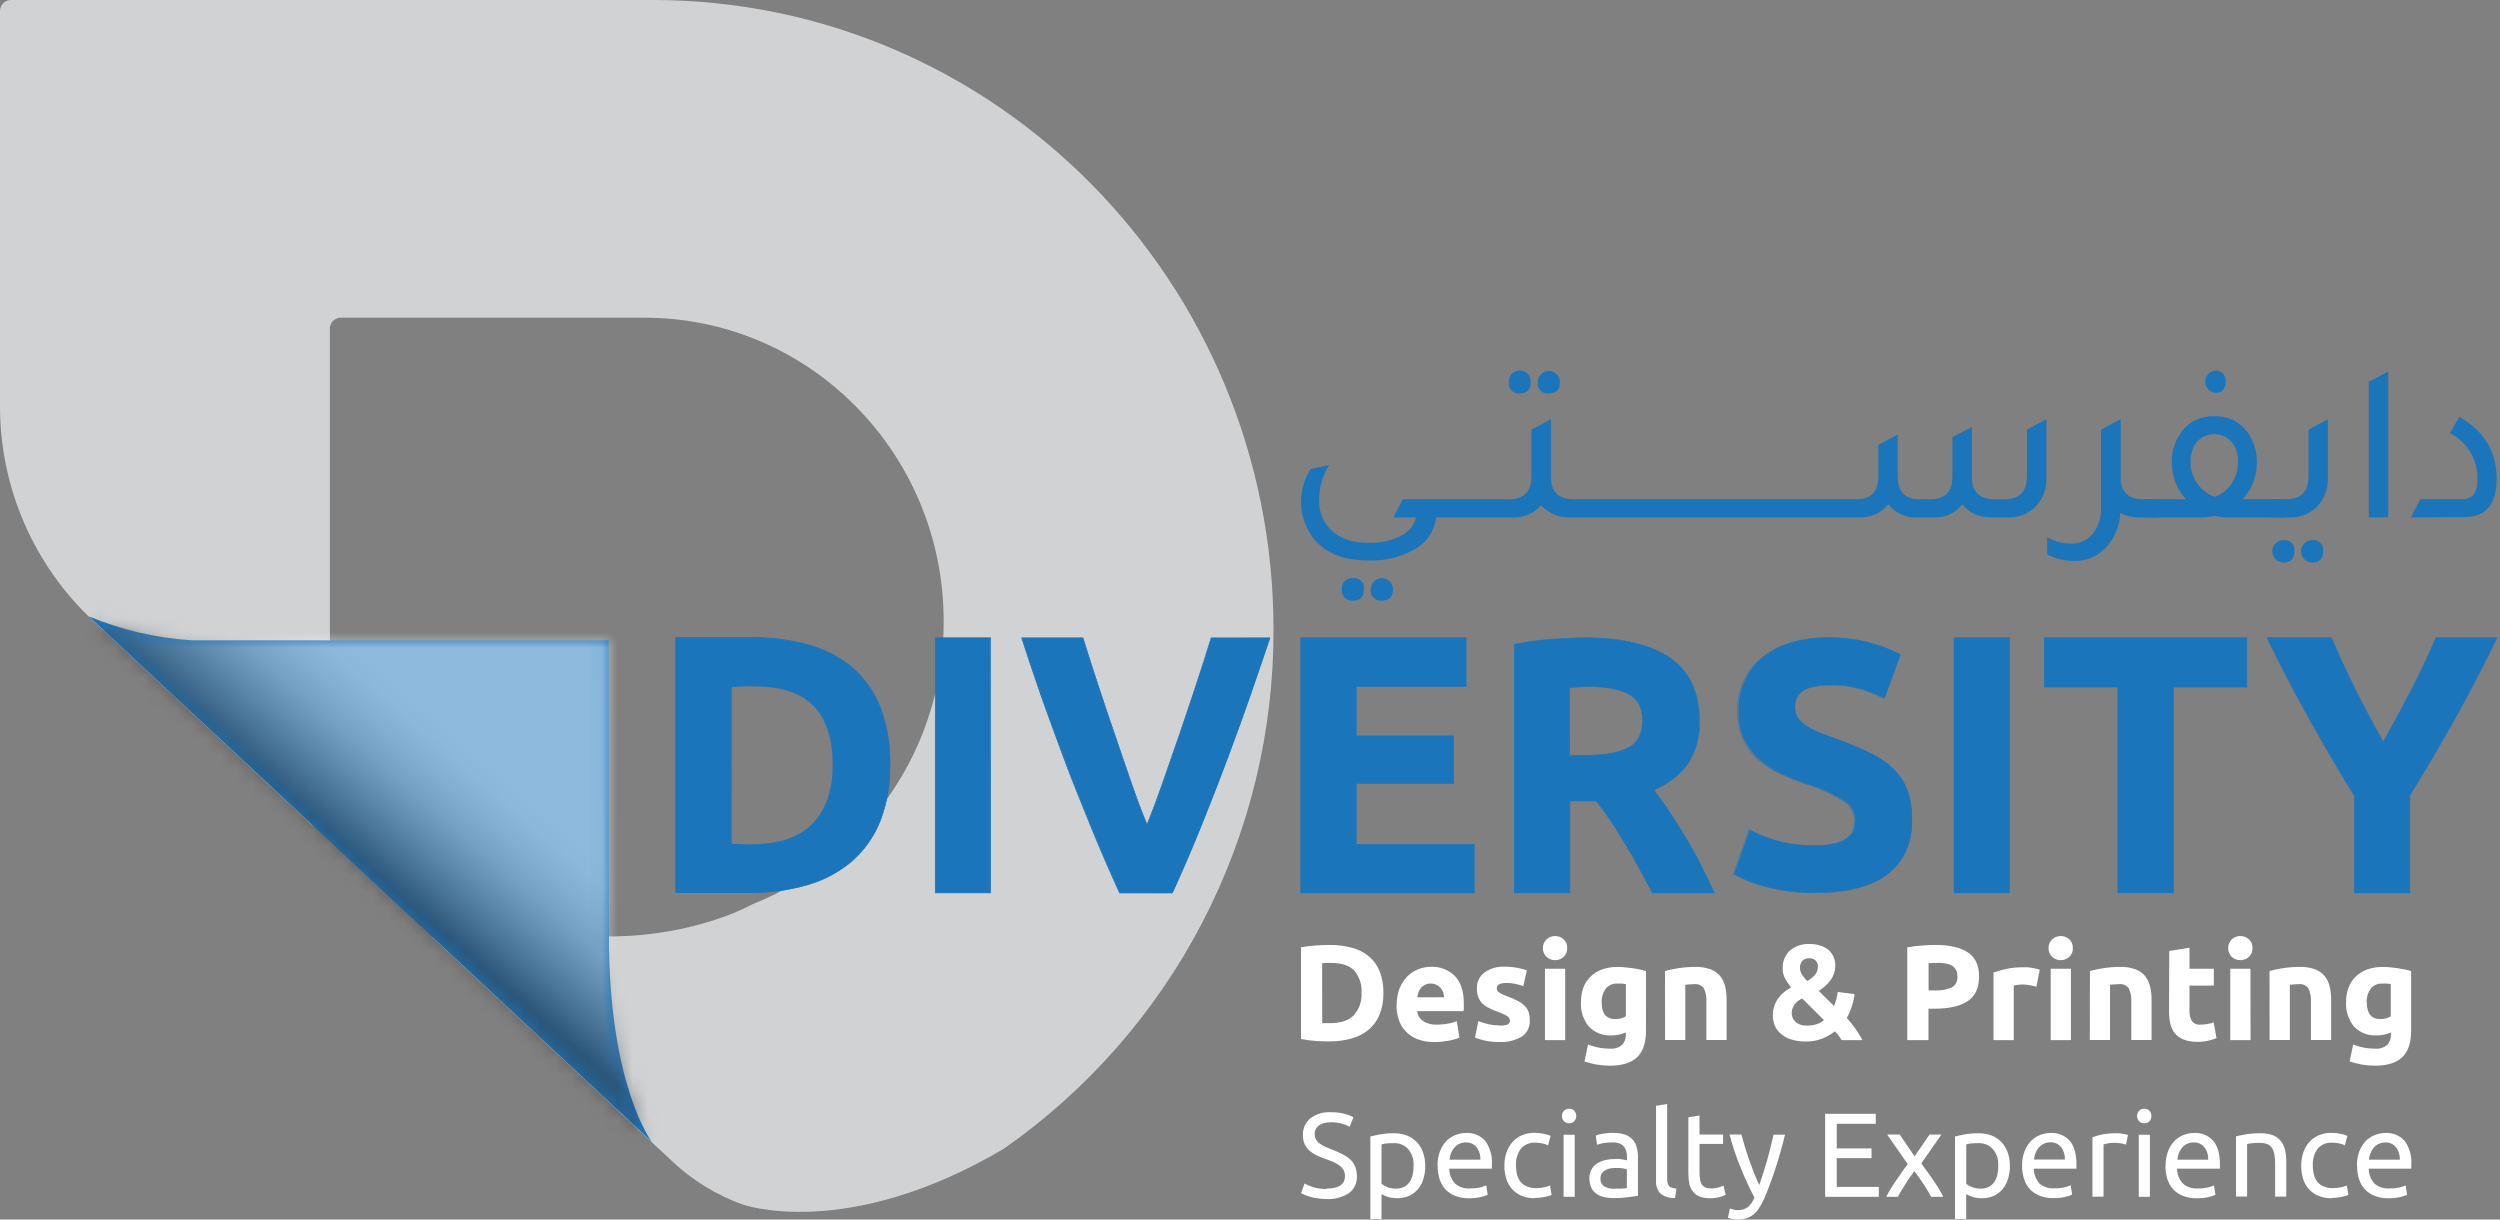 <?xml version="1.0" encoding="UTF-8"?> <svg xmlns="http://www.w3.org/2000/svg" width="164" height="80" viewBox="0 0 164 80" fill="none"><rect x="0" y="0" width="164" height="80" fill="#808080" stroke="none"/><path d="M42.81 0H0.721C0.53 0 0.347 0.076 0.211 0.211C0.076 0.347 0 0.53 0 0.721V26.655C-0.001 29.293 0.541 31.903 1.592 34.323C2.642 36.743 4.18 38.921 6.108 40.721L20.422 54.084C20.525 54.179 20.654 54.242 20.792 54.266C20.93 54.289 21.072 54.272 21.201 54.216C21.33 54.161 21.44 54.069 21.517 53.952C21.595 53.835 21.637 53.698 21.638 53.557V21.562C21.638 21.371 21.713 21.188 21.848 21.053C21.983 20.918 22.165 20.841 22.356 20.841H42.272C53.115 20.841 61.905 29.756 61.905 40.75C61.92 44.75 60.73 48.661 58.489 51.974C56.249 55.287 53.063 57.849 49.346 59.325C49.346 59.325 45.666 61.431 39.93 61.431H28.296L44.142 76.222C45.454 77.447 47 78.394 48.688 79.005C48.72 79.02 55.524 81.457 65.849 75.358C71.328 71.53 75.798 66.434 78.879 60.504C81.96 54.574 83.56 47.986 83.543 41.303C83.543 18.493 65.305 0 42.822 0" fill="#D0D2D3"></path><path d="M39.93 42.004H12.542C10.23 41.85 7.958 41.318 5.817 40.43L42.758 74.901C42.758 74.901 39.948 71.248 39.948 61.44L39.93 42.004Z" fill="#1B75BB"></path><g style="mix-blend-mode:multiply" opacity="0.5"><mask id="mask0_710_1507" style="mask-type:luminance" maskUnits="userSpaceOnUse" x="5" y="40" width="38" height="35"><path d="M42.737 40.422H5.809V74.892H42.737V40.422Z" fill="white"></path></mask><g mask="url(#mask0_710_1507)"><mask id="mask1_710_1507" style="mask-type:luminance" maskUnits="userSpaceOnUse" x="5" y="40" width="38" height="35"><path d="M39.93 42.004H12.542C10.23 41.85 7.958 41.318 5.817 40.43L42.757 74.901C42.757 74.901 39.948 71.248 39.948 61.44L39.93 42.004Z" fill="white"></path></mask><g mask="url(#mask1_710_1507)"><path d="M24.277 21.959L-11.424 57.66L24.277 93.361L59.978 57.66L24.277 21.959Z" fill="url(#paint0_linear_710_1507)"></path></g></g></g><path d="M94.212 33.947C94.158 34.384 94.001 34.802 93.754 35.166C93.507 35.53 93.176 35.83 92.789 36.041C91.866 36.559 90.817 36.811 89.759 36.768C88.194 36.768 87.016 36.313 86.225 35.401C85.703 34.753 85.397 33.957 85.352 33.125C85.307 32.294 85.523 31.469 85.972 30.768L87.202 30.5C86.765 31.178 86.533 31.968 86.536 32.775C86.517 33.165 86.586 33.554 86.737 33.913C86.888 34.273 87.117 34.595 87.408 34.855C87.973 35.358 88.758 35.611 89.77 35.611C90.499 35.637 91.223 35.485 91.879 35.166C92.128 35.051 92.347 34.882 92.522 34.671C92.697 34.46 92.822 34.213 92.888 33.947H91.405L92.03 32.746H94.27V33.947H94.212ZM88.764 39.398C88.664 39.411 88.562 39.401 88.466 39.368C88.37 39.335 88.284 39.281 88.213 39.208C88.142 39.136 88.09 39.048 88.059 38.952C88.028 38.855 88.021 38.753 88.037 38.653C88.023 38.554 88.032 38.454 88.063 38.359C88.095 38.264 88.148 38.178 88.219 38.108C88.289 38.037 88.375 37.984 88.47 37.953C88.564 37.921 88.665 37.912 88.764 37.926C88.862 37.913 88.961 37.923 89.054 37.955C89.148 37.988 89.232 38.041 89.301 38.112C89.37 38.182 89.421 38.268 89.451 38.362C89.481 38.456 89.489 38.556 89.474 38.653C89.474 39.151 89.238 39.398 88.764 39.398ZM90.649 39.398C90.549 39.411 90.447 39.4 90.352 39.367C90.256 39.334 90.17 39.279 90.099 39.207C90.029 39.135 89.976 39.047 89.945 38.951C89.914 38.855 89.906 38.753 89.921 38.653C89.921 38.46 89.998 38.275 90.135 38.139C90.271 38.003 90.456 37.926 90.649 37.926C90.841 37.926 91.026 38.003 91.163 38.139C91.299 38.275 91.376 38.46 91.376 38.653C91.376 39.151 91.134 39.398 90.66 39.398" fill="#1B75BB"></path><path d="M103.194 32.746H104.174V33.947H103.045C102.683 33.965 102.321 33.904 101.985 33.768C101.649 33.632 101.347 33.424 101.099 33.159C100.852 33.424 100.55 33.632 100.214 33.769C99.878 33.905 99.516 33.966 99.154 33.947H94.258V32.746H99.005C99.977 32.746 100.46 32.248 100.46 31.259V28.185L101.739 27.501V31.259C101.739 32.248 102.225 32.746 103.194 32.746ZM99.703 25.809C99.603 25.822 99.501 25.812 99.406 25.779C99.31 25.746 99.223 25.691 99.153 25.619C99.082 25.547 99.029 25.459 98.999 25.362C98.968 25.266 98.96 25.164 98.976 25.064C98.97 24.966 98.984 24.867 99.017 24.774C99.051 24.681 99.103 24.596 99.17 24.524C99.237 24.453 99.319 24.395 99.409 24.356C99.5 24.317 99.597 24.297 99.696 24.297C99.795 24.297 99.892 24.317 99.983 24.356C100.073 24.395 100.155 24.453 100.222 24.524C100.29 24.596 100.342 24.681 100.375 24.774C100.408 24.867 100.422 24.966 100.416 25.064C100.416 25.561 100.177 25.809 99.703 25.809ZM101.603 25.809C101.503 25.821 101.401 25.811 101.306 25.778C101.21 25.745 101.124 25.69 101.053 25.618C100.983 25.545 100.93 25.458 100.899 25.362C100.868 25.266 100.86 25.164 100.876 25.064C100.876 24.871 100.952 24.686 101.088 24.55C101.225 24.413 101.41 24.337 101.603 24.337C101.796 24.337 101.98 24.413 102.117 24.55C102.253 24.686 102.33 24.871 102.33 25.064C102.33 25.561 102.091 25.809 101.614 25.809" fill="#1B75BB"></path><path d="M104.174 33.947V32.746H121.78C122.74 32.746 123.22 32.248 123.22 31.259V29.18L124.491 28.505V31.268C124.491 32.257 124.977 32.754 125.945 32.754H126.626C127.597 32.754 128.08 32.257 128.08 31.268V28.674L129.357 28.008V31.259C129.357 32.248 129.837 32.746 130.811 32.746H131.512C132.478 32.746 132.967 32.248 132.967 31.259V28.185L134.246 27.501V31.303C134.267 31.667 134.21 32.032 134.079 32.372C133.948 32.713 133.747 33.021 133.487 33.278C133.249 33.502 132.969 33.676 132.663 33.79C132.357 33.905 132.031 33.958 131.704 33.947H130.683C129.811 33.947 129.161 33.656 128.735 33.074C128.512 33.363 128.223 33.593 127.892 33.745C127.562 33.897 127.199 33.966 126.835 33.947H125.811C125.441 33.97 125.07 33.902 124.731 33.751C124.392 33.599 124.095 33.367 123.865 33.074C123.441 33.656 122.789 33.947 121.92 33.947H104.174Z" fill="#1B75BB"></path><path d="M140.553 32.746H141.533V33.947H140.404C139.95 33.961 139.501 33.861 139.095 33.656C139.051 34.537 138.687 35.372 138.071 36.003C137.803 36.266 137.484 36.472 137.134 36.609C136.785 36.747 136.411 36.813 136.035 36.803C135.426 36.801 134.826 36.648 134.29 36.358V35.244C134.752 35.51 135.273 35.653 135.806 35.66C136.085 35.675 136.365 35.625 136.622 35.514C136.879 35.403 137.108 35.234 137.289 35.02C137.673 34.515 137.863 33.888 137.824 33.255V28.185L139.101 27.501H139.116V31.556C139.209 32.347 139.697 32.746 140.57 32.746" fill="#1B75BB"></path><path d="M147.132 32.746H149.895V33.947H146.271C145.932 33.952 145.593 33.917 145.262 33.842C144.93 33.918 144.59 33.953 144.249 33.947H140.64V32.746H143.397C142.811 32.112 142.482 31.282 142.475 30.419C142.43 29.565 142.725 28.729 143.295 28.092C143.548 27.829 143.853 27.624 144.191 27.488C144.529 27.353 144.892 27.291 145.256 27.306C145.67 27.286 146.082 27.367 146.458 27.543C146.833 27.719 147.159 27.984 147.408 28.316C147.851 28.922 148.076 29.66 148.048 30.41C148.041 31.273 147.712 32.103 147.126 32.737M145.27 32.6C145.728 32.441 146.12 32.134 146.384 31.728C146.666 31.32 146.815 30.836 146.812 30.34C146.839 29.852 146.69 29.369 146.39 28.982C146.246 28.824 146.071 28.697 145.875 28.611C145.68 28.524 145.468 28.48 145.254 28.48C145.041 28.48 144.829 28.524 144.633 28.611C144.438 28.697 144.262 28.824 144.119 28.982C143.821 29.367 143.672 29.846 143.697 30.331C143.695 30.828 143.851 31.311 144.142 31.713C144.413 32.119 144.809 32.426 145.27 32.586M145.285 25.768C145.111 25.741 144.953 25.653 144.839 25.519C144.725 25.386 144.662 25.216 144.662 25.041C144.662 24.865 144.725 24.695 144.839 24.562C144.953 24.429 145.111 24.34 145.285 24.314C145.383 24.301 145.482 24.311 145.576 24.343C145.669 24.375 145.754 24.429 145.823 24.499C145.892 24.57 145.944 24.655 145.974 24.749C146.004 24.843 146.012 24.943 145.998 25.041C145.998 25.538 145.762 25.782 145.285 25.782" fill="#1B75BB"></path><path d="M149.002 33.947V32.746H149.982C150.954 32.746 151.437 32.248 151.437 31.259V28.185L152.705 27.501V31.303C152.726 31.669 152.669 32.035 152.539 32.378C152.41 32.721 152.209 33.032 151.952 33.293C151.451 33.741 150.794 33.976 150.122 33.947H149.002ZM149.796 36.902C149.601 36.902 149.414 36.825 149.276 36.687C149.138 36.549 149.06 36.361 149.06 36.166C149.06 35.971 149.138 35.784 149.276 35.646C149.414 35.508 149.601 35.43 149.796 35.43C149.894 35.418 149.994 35.429 150.087 35.461C150.18 35.494 150.265 35.548 150.334 35.618C150.403 35.689 150.455 35.775 150.485 35.869C150.515 35.963 150.524 36.063 150.509 36.16C150.509 36.655 150.27 36.902 149.796 36.902ZM151.684 36.902C151.489 36.902 151.302 36.825 151.164 36.687C151.026 36.549 150.948 36.361 150.948 36.166C150.948 35.971 151.026 35.784 151.164 35.646C151.302 35.508 151.489 35.43 151.684 35.43C151.782 35.418 151.882 35.429 151.975 35.461C152.068 35.494 152.153 35.548 152.222 35.618C152.291 35.689 152.342 35.775 152.373 35.869C152.403 35.963 152.411 36.063 152.397 36.16C152.397 36.655 152.158 36.902 151.684 36.902Z" fill="#1B75BB"></path><path d="M155.39 33.947V25.049L156.667 24.369V33.947H155.39Z" fill="#1B75BB"></path><path d="M158.15 33.947L158.775 32.746H161.431C161.583 32.763 161.738 32.745 161.883 32.695C162.027 32.645 162.159 32.562 162.269 32.455C162.463 32.151 162.55 31.79 162.516 31.431C162.533 30.81 162.373 30.197 162.056 29.663C161.738 29.129 161.275 28.696 160.721 28.415L161.329 27.341C162.964 28.272 163.781 29.63 163.781 31.414C163.781 33.087 163.067 33.924 161.64 33.924L158.15 33.947Z" fill="#1B75BB"></path><path d="M64.988 41.835H61.35V58.575H64.988V41.835Z" fill="#1B75BB"></path><path d="M64.971 58.557H61.373V41.853H64.977L64.971 58.557ZM65.006 41.818H61.332V58.592H65.006V41.818Z" fill="#1B75BB"></path><path d="M73.444 58.575C72.801 57.161 72.167 55.692 71.556 54.212C70.945 52.731 70.343 51.201 69.79 49.732C69.238 48.264 68.717 46.824 68.252 45.492C67.787 44.159 67.379 42.929 67.039 41.873V41.85H71.05C71.341 42.792 71.678 43.842 72.048 44.971C72.417 46.099 72.801 47.237 73.17 48.304C73.54 49.372 73.912 50.474 74.264 51.486C74.616 52.498 74.936 53.354 75.247 54.078C75.538 53.362 75.87 52.493 76.219 51.495C76.568 50.497 76.943 49.418 77.324 48.313C77.679 47.286 78.045 46.195 78.444 44.98C78.805 43.889 79.142 42.833 79.447 41.85H83.322V41.876C82.949 42.984 82.531 44.203 82.085 45.494C81.614 46.853 81.097 48.281 80.553 49.732C80.009 51.184 79.404 52.734 78.807 54.218C78.211 55.701 77.565 57.187 76.931 58.581L73.444 58.575Z" fill="#1B75BB"></path><path d="M83.29 41.853C82.931 42.921 82.519 44.128 82.053 45.474C81.588 46.82 81.077 48.233 80.521 49.715C79.968 51.193 79.386 52.687 78.775 54.197C78.165 55.708 77.539 57.162 76.899 58.56H73.453C72.817 57.158 72.188 55.704 71.568 54.197C70.947 52.691 70.361 51.195 69.808 49.712C69.253 48.234 68.742 46.821 68.272 45.471C67.803 44.121 67.399 42.915 67.059 41.853H71.032C71.333 42.822 71.666 43.864 72.03 44.977C72.395 46.09 72.769 47.202 73.153 48.313C73.541 49.418 73.905 50.479 74.247 51.495C74.596 52.51 74.93 53.383 75.25 54.113C75.549 53.384 75.877 52.511 76.236 51.495C76.595 50.479 76.963 49.418 77.341 48.313C77.729 47.204 78.103 46.093 78.461 44.98C78.82 43.867 79.153 42.822 79.462 41.847L83.29 41.853ZM83.339 41.818H79.43V41.844C79.124 42.83 78.79 43.88 78.429 44.974C78.028 46.19 77.661 47.28 77.309 48.307C76.928 49.41 76.556 50.48 76.201 51.492C75.846 52.504 75.538 53.325 75.247 54.034C74.942 53.316 74.616 52.458 74.281 51.483C73.947 50.509 73.566 49.41 73.188 48.301C72.81 47.193 72.44 46.111 72.065 44.968C71.69 43.825 71.358 42.786 71.064 41.844V41.818H67.004V41.864C67.344 42.92 67.752 44.136 68.217 45.48C68.682 46.824 69.226 48.255 69.767 49.738C70.308 51.222 70.931 52.714 71.536 54.218C72.141 55.721 72.781 57.17 73.421 58.581V58.601H76.911V58.581C77.542 57.187 78.176 55.721 78.784 54.218C79.392 52.714 79.983 51.23 80.529 49.735C81.076 48.24 81.594 46.853 82.062 45.494C82.513 44.194 82.935 42.975 83.298 41.873L83.339 41.818Z" fill="#1B75BB"></path><path d="M85.332 58.575V41.835H96.175V45.029H88.967V48.272H95.369V51.393H88.967V55.384H96.71V58.575H85.332Z" fill="#1B75BB"></path><path d="M96.16 41.853V45.012H88.953V48.284H95.352V51.367H88.953V55.393H96.69V58.551H85.346V41.853H96.16ZM96.192 41.818H85.314V58.592H96.725V55.366H88.985V51.411H95.384V48.255H88.985V45.055H96.192V41.827V41.818Z" fill="#1B75BB"></path><path d="M108.406 58.575L107.51 56.931C107.219 56.373 106.899 55.829 106.585 55.308C106.271 54.788 105.96 54.296 105.646 53.822C105.331 53.348 105.026 52.926 104.718 52.548H102.973V58.575H99.328V42.269H99.343C100.149 42.108 100.963 41.997 101.783 41.934C102.624 41.873 103.38 41.838 104.037 41.838C106.434 41.838 108.293 42.286 109.564 43.164C110.835 44.043 111.489 45.433 111.489 47.292C111.533 48.294 111.263 49.285 110.715 50.125C110.146 50.885 109.378 51.472 108.496 51.824C108.816 52.237 109.156 52.696 109.5 53.226C109.843 53.755 110.212 54.325 110.555 54.895C110.899 55.465 111.236 56.079 111.559 56.707C111.882 57.336 112.184 57.961 112.461 58.551V58.578L108.406 58.575ZM103.967 49.558C105.314 49.558 106.294 49.38 106.876 49.034C107.458 48.688 107.749 48.095 107.749 47.263C107.749 46.431 107.458 45.887 106.876 45.55C106.294 45.212 105.422 45.041 104.258 45.041C104.005 45.041 103.77 45.041 103.557 45.064L102.975 45.11V49.558H103.967Z" fill="#1B75BB"></path><path d="M104.037 41.853C106.44 41.853 108.282 42.294 109.564 43.176C110.845 44.059 111.484 45.429 111.48 47.289C111.525 48.287 111.254 49.275 110.707 50.111C110.135 50.876 109.362 51.466 108.473 51.815C108.799 52.228 109.139 52.688 109.491 53.234C109.843 53.781 110.198 54.319 110.541 54.898C110.884 55.477 111.224 56.082 111.547 56.71C111.87 57.339 112.17 57.952 112.449 58.557H108.418C108.127 58.019 107.836 57.469 107.525 56.914C107.213 56.358 106.914 55.817 106.597 55.294C106.28 54.77 105.966 54.273 105.657 53.804C105.349 53.336 105.038 52.909 104.729 52.528H102.967V58.557H99.36V42.283C100.166 42.123 100.981 42.011 101.8 41.949C102.638 41.888 103.389 41.853 104.052 41.853M102.967 49.575H103.982C105.337 49.575 106.309 49.398 106.891 49.052C107.472 48.706 107.763 48.103 107.763 47.263C107.763 46.422 107.472 45.878 106.873 45.535C106.274 45.192 105.404 45.023 104.255 45.023C103.994 45.023 103.761 45.023 103.551 45.047C103.342 45.07 103.15 45.078 102.97 45.096V49.575M104.055 41.818C103.397 41.818 102.638 41.853 101.8 41.914C100.981 41.975 100.166 42.088 99.36 42.251H99.331V58.589H103.005V52.565H104.712C105.003 52.938 105.326 53.362 105.628 53.822C105.931 54.282 106.256 54.796 106.568 55.311C106.879 55.826 107.193 56.376 107.493 56.931C107.792 57.487 108.092 58.037 108.389 58.575V58.592H112.493L112.469 58.543C112.196 57.961 111.888 57.327 111.568 56.696C111.248 56.065 110.907 55.459 110.561 54.884C110.215 54.308 109.866 53.749 109.508 53.214C109.151 52.679 108.836 52.234 108.516 51.83C109.393 51.475 110.155 50.888 110.721 50.131C111.272 49.288 111.544 48.294 111.501 47.289C111.501 45.425 110.852 44.031 109.569 43.15C108.287 42.269 106.428 41.818 104.028 41.818M102.978 45.128L103.548 45.084C103.761 45.07 103.999 45.061 104.249 45.061C105.393 45.061 106.271 45.233 106.867 45.567C107.464 45.902 107.74 46.472 107.74 47.266C107.74 48.06 107.449 48.682 106.867 49.011C106.286 49.34 105.317 49.529 103.973 49.529H102.993L102.978 45.128Z" fill="#1B75BB"></path><path d="M119.124 58.575C118.481 58.578 117.839 58.536 117.202 58.45C116.691 58.374 116.185 58.269 115.686 58.135C115.301 58.029 114.923 57.897 114.555 57.74C114.282 57.624 114.015 57.494 113.755 57.35L114.782 54.441H114.799C116.132 55.151 117.627 55.5 119.136 55.457C119.558 55.465 119.979 55.422 120.39 55.329C120.673 55.265 120.941 55.149 121.181 54.985C121.364 54.858 121.506 54.68 121.591 54.473C121.669 54.261 121.708 54.036 121.704 53.81C121.702 53.551 121.633 53.296 121.506 53.071C121.378 52.845 121.195 52.655 120.974 52.519C120.18 52.036 119.327 51.66 118.435 51.399C117.909 51.213 117.379 51.001 116.864 50.762C116.351 50.533 115.875 50.229 115.451 49.86C115.029 49.49 114.682 49.041 114.43 48.54C114.153 47.949 114.018 47.301 114.037 46.649C114.026 45.958 114.168 45.272 114.453 44.642C114.727 44.053 115.132 43.533 115.637 43.124C116.185 42.684 116.815 42.357 117.49 42.161C118.286 41.927 119.112 41.813 119.942 41.824C121.592 41.792 123.224 42.174 124.689 42.935L123.639 45.809H123.621C123.142 45.565 122.644 45.361 122.132 45.198C121.493 45.008 120.829 44.918 120.163 44.933C119.308 44.933 118.685 45.052 118.313 45.288C118.131 45.402 117.983 45.562 117.884 45.754C117.786 45.944 117.741 46.158 117.754 46.373C117.746 46.63 117.817 46.884 117.958 47.1C118.115 47.315 118.313 47.498 118.54 47.638C118.816 47.812 119.108 47.958 119.412 48.074C119.738 48.205 120.108 48.342 120.509 48.479C121.341 48.787 122.071 49.092 122.682 49.392C123.249 49.658 123.77 50.015 124.223 50.448C124.629 50.846 124.942 51.329 125.14 51.861C125.351 52.497 125.45 53.164 125.43 53.834C125.43 55.326 124.898 56.501 123.851 57.324C122.804 58.147 121.21 58.563 119.107 58.563" fill="#1B75BB"></path><path d="M119.93 41.853C120.874 41.835 121.815 41.953 122.725 42.202C123.398 42.388 124.049 42.643 124.668 42.964L123.618 45.806C123.14 45.56 122.642 45.355 122.129 45.192C121.488 45.002 120.822 44.912 120.154 44.927C119.289 44.927 118.67 45.047 118.295 45.285C118.108 45.398 117.955 45.56 117.853 45.753C117.75 45.946 117.702 46.163 117.714 46.382C117.703 46.644 117.776 46.903 117.923 47.12C118.079 47.338 118.277 47.523 118.505 47.664C118.781 47.838 119.073 47.985 119.377 48.103C119.706 48.234 120.073 48.368 120.474 48.508C121.306 48.816 122.029 49.12 122.644 49.418C123.209 49.686 123.728 50.041 124.183 50.471C124.588 50.868 124.9 51.35 125.096 51.882C125.308 52.514 125.407 53.179 125.387 53.845C125.387 55.336 124.863 56.495 123.816 57.321C122.769 58.147 121.19 58.559 119.081 58.557C118.439 58.562 117.797 58.52 117.161 58.432C116.651 58.358 116.146 58.254 115.649 58.118C115.262 58.015 114.884 57.883 114.517 57.725C114.244 57.61 113.978 57.479 113.72 57.333L114.735 54.468C115.298 54.765 115.891 55.002 116.504 55.174C117.344 55.398 118.211 55.502 119.081 55.483C119.504 55.493 119.927 55.451 120.34 55.358C120.624 55.293 120.894 55.176 121.134 55.012C121.321 54.882 121.465 54.701 121.55 54.491C121.631 54.277 121.67 54.05 121.667 53.822C121.665 53.559 121.596 53.302 121.466 53.073C121.337 52.845 121.152 52.653 120.928 52.516C120.133 52.032 119.279 51.656 118.386 51.396C117.865 51.21 117.338 51.001 116.815 50.759C116.304 50.529 115.829 50.227 115.404 49.86C114.984 49.491 114.639 49.043 114.389 48.543C114.112 47.955 113.977 47.31 113.996 46.661C113.986 45.971 114.128 45.288 114.412 44.66C114.685 44.073 115.088 43.557 115.59 43.15C116.138 42.712 116.767 42.386 117.44 42.19C118.234 41.956 119.059 41.842 119.886 41.853M119.886 41.818C119.055 41.807 118.227 41.921 117.429 42.155C116.753 42.355 116.122 42.683 115.57 43.121C115.063 43.533 114.657 44.055 114.383 44.648C114.096 45.28 113.952 45.967 113.961 46.661C113.945 47.315 114.08 47.964 114.357 48.557C114.612 49.062 114.96 49.513 115.384 49.886C115.811 50.253 116.288 50.557 116.8 50.791C117.318 51.027 117.847 51.242 118.374 51.428C119.264 51.687 120.116 52.063 120.907 52.545C121.127 52.679 121.309 52.866 121.436 53.09C121.563 53.313 121.631 53.565 121.635 53.822C121.636 54.046 121.598 54.269 121.521 54.479C121.436 54.682 121.295 54.857 121.114 54.983C120.877 55.146 120.61 55.261 120.329 55.323C119.92 55.418 119.5 55.461 119.081 55.451C118.215 55.469 117.351 55.364 116.515 55.139C115.905 54.968 115.314 54.733 114.753 54.438L114.718 54.418L114.703 54.456L113.685 57.321V57.35H113.711C113.971 57.496 114.238 57.628 114.511 57.746C114.88 57.904 115.26 58.036 115.649 58.138C116.147 58.276 116.654 58.381 117.167 58.453C117.804 58.542 118.446 58.584 119.089 58.581C121.198 58.581 122.798 58.162 123.845 57.339C124.892 56.515 125.43 55.331 125.43 53.848C125.45 53.178 125.352 52.509 125.139 51.873C124.942 51.336 124.627 50.849 124.217 50.448C123.762 50.016 123.241 49.659 122.673 49.392C122.059 49.101 121.329 48.787 120.497 48.479C120.093 48.339 119.726 48.202 119.401 48.074C119.097 47.957 118.805 47.811 118.528 47.638C118.3 47.5 118.103 47.318 117.946 47.103C117.806 46.89 117.736 46.639 117.746 46.385C117.732 46.173 117.775 45.962 117.872 45.774C117.969 45.586 118.115 45.428 118.295 45.317C118.665 45.081 119.284 44.965 120.137 44.965C120.801 44.95 121.463 45.04 122.1 45.23C122.611 45.392 123.108 45.595 123.586 45.838L123.621 45.855V45.82L124.657 42.978L124.671 42.949L124.642 42.935C123.177 42.17 121.542 41.787 119.889 41.821" fill="#1B75BB"></path><path d="M131.824 41.835H128.185V58.575H131.824V41.835Z" fill="#1B75BB"></path><path d="M131.806 58.557H128.202V41.853H131.806V58.557ZM131.841 41.818H128.167V58.592H131.841V41.818Z" fill="#1B75BB"></path><path d="M138.929 58.575V45.076H134.098V41.835H147.394V45.076H142.568V58.575H138.929Z" fill="#1B75BB"></path><path d="M147.379 41.853V45.052H142.548V58.548H138.944V45.052H134.116V41.853H147.379ZM147.411 41.818H134.089V45.084H138.918V58.583H142.594V45.084H147.411V41.818Z" fill="#1B75BB"></path><path d="M154.45 58.575V52.216C153.409 50.532 152.414 48.813 151.46 47.117C150.506 45.422 149.596 43.656 148.723 41.861L148.708 41.835H152.932C153.421 42.981 153.956 44.136 154.523 45.273C155.09 46.411 155.686 47.533 156.332 48.659C156.972 47.533 157.589 46.393 158.167 45.273C158.746 44.154 159.293 42.987 159.785 41.835H163.799V41.861C162.926 43.653 162.007 45.416 161.073 47.097C160.14 48.778 159.136 50.489 158.092 52.184V58.583L154.45 58.575Z" fill="#1B75BB"></path><path d="M163.781 41.853C162.903 43.654 161.994 45.399 161.056 47.088C160.117 48.777 159.123 50.472 158.074 52.173V58.572H154.471V52.231C153.42 50.528 152.422 48.826 151.478 47.123C150.533 45.421 149.621 43.669 148.74 41.867H152.923C153.416 43.031 153.946 44.177 154.514 45.305C155.082 46.434 155.69 47.572 156.338 48.72C156.987 47.582 157.604 46.444 158.188 45.305C158.771 44.167 159.311 43.021 159.805 41.867L163.781 41.853ZM163.836 41.818H159.785V41.841C159.293 43.005 158.749 44.148 158.165 45.276C157.58 46.405 156.981 47.519 156.347 48.636C155.713 47.516 155.11 46.387 154.555 45.276C153.999 44.165 153.45 42.987 152.964 41.841V41.818H148.685L148.711 41.87C149.584 43.665 150.506 45.433 151.448 47.126C152.391 48.819 153.394 50.538 154.436 52.228V58.592H158.106V52.178C159.151 50.486 160.142 48.775 161.085 47.1C162.027 45.425 162.938 43.662 163.813 41.864L163.836 41.818Z" fill="#1B75BB"></path><path d="M44.322 58.575V41.835H49.369C50.594 41.835 51.814 41.993 52.999 42.306C54.054 42.592 55.037 43.099 55.881 43.793C56.699 44.496 57.335 45.386 57.734 46.387C58.193 47.599 58.413 48.888 58.383 50.183C58.408 51.447 58.188 52.703 57.734 53.883C57.333 54.887 56.702 55.784 55.893 56.501C55.045 57.221 54.053 57.751 52.984 58.057C51.74 58.416 50.451 58.59 49.157 58.575H44.322ZM47.961 55.34C48.13 55.358 48.322 55.369 48.543 55.375C48.764 55.381 49.031 55.39 49.34 55.39C51.129 55.39 52.472 54.921 53.336 54.005C54.2 53.089 54.636 51.8 54.636 50.183C54.636 48.487 54.218 47.184 53.392 46.312C52.565 45.439 51.245 45 49.453 45C49.209 45 48.953 45 48.694 45C48.452 45.007 48.21 45.026 47.97 45.058L47.961 55.34Z" fill="#1B75BB"></path><path d="M49.369 41.853C50.59 41.846 51.807 42.002 52.987 42.318C54.042 42.6 55.023 43.106 55.864 43.801C56.682 44.5 57.316 45.388 57.711 46.387C58.168 47.594 58.388 48.878 58.357 50.169C58.383 51.43 58.164 52.685 57.711 53.863C57.313 54.867 56.685 55.764 55.876 56.48C55.026 57.197 54.035 57.727 52.967 58.034C51.729 58.392 50.445 58.568 49.157 58.557H44.34V41.853H49.369ZM49.331 55.404C51.131 55.404 52.467 54.941 53.339 54.014C54.212 53.092 54.645 51.812 54.645 50.183C54.645 48.473 54.228 47.178 53.395 46.3C52.561 45.422 51.245 44.983 49.447 44.983C49.203 44.983 48.947 44.983 48.688 44.983C48.44 44.99 48.193 45.01 47.947 45.044V55.346C48.115 55.364 48.313 55.372 48.528 55.381C48.743 55.39 49.017 55.381 49.325 55.381M49.363 41.795H44.305V58.569H49.157C50.457 58.584 51.752 58.41 53.002 58.051C54.07 57.741 55.061 57.21 55.91 56.492C56.721 55.775 57.352 54.879 57.755 53.874C58.208 52.693 58.428 51.434 58.403 50.169C58.434 48.871 58.214 47.581 57.755 46.367C57.357 45.357 56.72 44.459 55.899 43.749C55.052 43.053 54.066 42.546 53.008 42.263C51.828 41.947 50.611 41.789 49.389 41.795H49.363ZM47.993 45.084C48.214 45.055 48.45 45.038 48.7 45.029C48.95 45.02 49.224 45.029 49.459 45.029C51.245 45.029 52.566 45.468 53.386 46.335C54.206 47.202 54.625 48.502 54.625 50.195C54.625 51.806 54.189 53.089 53.328 54.005C52.467 54.921 51.129 55.381 49.346 55.381C49.032 55.381 48.764 55.381 48.549 55.381C48.333 55.381 48.156 55.364 47.993 55.349V45.084Z" fill="#1B75BB"></path><path d="M87.033 77.97C87.83 77.97 88.229 77.696 88.229 77.155C88.233 77.004 88.196 76.854 88.121 76.722C88.045 76.606 87.946 76.507 87.83 76.431C87.701 76.34 87.563 76.264 87.417 76.204L86.925 76.015C86.733 75.951 86.544 75.874 86.361 75.785C86.192 75.705 86.036 75.601 85.896 75.477C85.766 75.359 85.66 75.216 85.585 75.058C85.506 74.874 85.468 74.676 85.471 74.476C85.461 74.265 85.499 74.054 85.584 73.86C85.669 73.667 85.797 73.495 85.96 73.359C86.347 73.073 86.823 72.932 87.304 72.961C87.606 72.956 87.909 72.992 88.202 73.066C88.407 73.113 88.603 73.191 88.784 73.295L88.54 73.918C88.385 73.83 88.22 73.763 88.048 73.717C87.802 73.649 87.547 73.617 87.292 73.621C87.154 73.62 87.016 73.635 86.882 73.665C86.765 73.695 86.654 73.743 86.553 73.807C86.46 73.868 86.383 73.951 86.329 74.049C86.271 74.153 86.242 74.27 86.245 74.389C86.242 74.518 86.273 74.646 86.335 74.758C86.393 74.864 86.476 74.954 86.576 75.02C86.692 75.102 86.814 75.172 86.943 75.23C87.08 75.294 87.234 75.355 87.4 75.419C87.638 75.512 87.853 75.608 88.048 75.71C88.234 75.796 88.406 75.909 88.557 76.047C88.703 76.176 88.818 76.336 88.895 76.515C88.977 76.724 89.016 76.946 89.011 77.17C89.022 77.382 88.981 77.593 88.89 77.785C88.799 77.977 88.662 78.144 88.49 78.269C88.052 78.551 87.536 78.687 87.016 78.656C86.821 78.657 86.626 78.642 86.434 78.612C86.271 78.588 86.11 78.554 85.951 78.511C85.827 78.476 85.704 78.434 85.585 78.386C85.486 78.339 85.404 78.301 85.349 78.269L85.576 77.641C85.752 77.734 85.936 77.811 86.126 77.871C86.417 77.961 86.722 78.004 87.027 77.996" fill="white"></path><path d="M93.499 76.478C93.502 76.767 93.461 77.055 93.377 77.333C93.304 77.58 93.182 77.811 93.019 78.01C92.86 78.197 92.661 78.347 92.437 78.45C91.989 78.631 91.492 78.653 91.03 78.511C90.889 78.467 90.754 78.407 90.628 78.33V79.965H89.895V74.552C90.067 74.508 90.285 74.465 90.544 74.415C90.841 74.363 91.141 74.339 91.443 74.343C91.732 74.337 92.021 74.386 92.292 74.488C92.534 74.583 92.754 74.729 92.935 74.915C93.119 75.106 93.259 75.335 93.348 75.585C93.448 75.871 93.497 76.174 93.493 76.478M92.731 76.478C92.759 76.079 92.632 75.685 92.376 75.378C92.257 75.249 92.111 75.147 91.948 75.08C91.785 75.013 91.61 74.983 91.434 74.991C91.262 74.989 91.09 74.997 90.919 75.014C90.821 75.026 90.724 75.046 90.628 75.073V77.661C90.744 77.751 90.872 77.822 91.009 77.874C91.185 77.942 91.373 77.977 91.562 77.975C91.748 77.98 91.932 77.942 92.1 77.862C92.246 77.789 92.371 77.681 92.464 77.548C92.562 77.406 92.632 77.246 92.67 77.077C92.712 76.886 92.732 76.691 92.731 76.495" fill="white"></path><path d="M94.302 76.478C94.295 76.154 94.349 75.833 94.459 75.529C94.551 75.28 94.693 75.051 94.875 74.857C95.042 74.683 95.246 74.547 95.471 74.459C95.69 74.369 95.924 74.323 96.16 74.322C96.397 74.307 96.634 74.346 96.853 74.435C97.073 74.524 97.269 74.662 97.429 74.837C97.754 75.292 97.91 75.847 97.868 76.405V76.527C97.871 76.573 97.871 76.618 97.868 76.664H95.073C95.076 77.02 95.207 77.364 95.442 77.632C95.578 77.752 95.737 77.843 95.91 77.9C96.082 77.956 96.265 77.977 96.445 77.961C96.663 77.965 96.881 77.944 97.094 77.897C97.231 77.864 97.364 77.819 97.493 77.763L97.594 78.377C97.445 78.446 97.288 78.497 97.126 78.528C96.877 78.583 96.622 78.61 96.367 78.607C96.052 78.614 95.739 78.558 95.445 78.444C95.2 78.347 94.98 78.196 94.802 78.002C94.632 77.806 94.505 77.577 94.43 77.33C94.347 77.053 94.307 76.766 94.311 76.478M97.115 76.076C97.13 75.785 97.042 75.498 96.867 75.265C96.784 75.159 96.676 75.076 96.554 75.02C96.431 74.964 96.298 74.939 96.163 74.945C96.009 74.941 95.856 74.975 95.718 75.043C95.594 75.105 95.483 75.192 95.395 75.299C95.304 75.406 95.233 75.528 95.186 75.66C95.134 75.794 95.101 75.934 95.087 76.076H97.115Z" fill="white"></path><path d="M100.695 78.604C100.397 78.611 100.1 78.559 99.823 78.45C99.582 78.35 99.368 78.199 99.194 78.006C99.019 77.814 98.891 77.584 98.816 77.335C98.728 77.058 98.685 76.769 98.688 76.478C98.684 76.181 98.731 75.886 98.825 75.605C98.909 75.355 99.041 75.123 99.215 74.924C99.385 74.732 99.596 74.579 99.831 74.476C100.088 74.365 100.366 74.31 100.646 74.313C100.83 74.316 101.014 74.332 101.195 74.363C101.375 74.395 101.552 74.445 101.722 74.511L101.556 75.134C101.434 75.077 101.307 75.034 101.175 75.006C101.024 74.975 100.87 74.959 100.716 74.959C100.541 74.948 100.365 74.978 100.203 75.044C100.041 75.11 99.896 75.213 99.779 75.343C99.538 75.667 99.422 76.066 99.45 76.469C99.449 76.673 99.474 76.876 99.526 77.074C99.57 77.246 99.651 77.406 99.761 77.545C99.873 77.673 100.014 77.772 100.172 77.836C100.367 77.91 100.576 77.946 100.785 77.941C100.962 77.943 101.139 77.924 101.312 77.885C101.439 77.859 101.562 77.82 101.681 77.769L101.783 78.383C101.726 78.413 101.665 78.438 101.603 78.455C101.524 78.479 101.437 78.499 101.338 78.519C101.239 78.54 101.131 78.554 101.018 78.566C100.91 78.579 100.801 78.585 100.692 78.583" fill="white"></path><path d="M102.932 73.688C102.809 73.689 102.69 73.644 102.6 73.56C102.511 73.466 102.46 73.34 102.46 73.21C102.46 73.079 102.511 72.954 102.6 72.859C102.69 72.776 102.809 72.73 102.932 72.731C103.056 72.728 103.176 72.774 103.266 72.859C103.354 72.955 103.403 73.08 103.403 73.21C103.403 73.339 103.354 73.465 103.266 73.56C103.176 73.645 103.056 73.691 102.932 73.688ZM103.301 78.511H102.571V74.439H103.301V78.511Z" fill="white"></path><path d="M105.875 74.322C106.128 74.317 106.38 74.356 106.62 74.436C106.806 74.504 106.972 74.616 107.106 74.761C107.231 74.903 107.321 75.073 107.368 75.256C107.424 75.461 107.452 75.674 107.449 75.887V78.441L107.187 78.484C107.074 78.502 106.946 78.519 106.803 78.534L106.344 78.581C106.178 78.581 106.015 78.598 105.852 78.598C105.639 78.6 105.426 78.576 105.218 78.528C105.037 78.487 104.866 78.411 104.715 78.304C104.571 78.201 104.456 78.061 104.383 77.9C104.3 77.708 104.259 77.501 104.264 77.292C104.258 77.089 104.306 76.888 104.404 76.71C104.492 76.55 104.62 76.414 104.776 76.317C104.944 76.212 105.131 76.137 105.326 76.097C105.544 76.049 105.766 76.026 105.989 76.027C106.064 76.022 106.14 76.022 106.216 76.027C106.291 76.027 106.367 76.047 106.437 76.059L106.623 76.094L106.733 76.117V75.916C106.733 75.796 106.72 75.676 106.693 75.558C106.669 75.445 106.622 75.338 106.553 75.244C106.476 75.147 106.376 75.071 106.262 75.023C106.116 74.963 105.958 74.935 105.8 74.942C105.588 74.94 105.377 74.957 105.169 74.991C105.031 75.014 104.895 75.05 104.764 75.099L104.68 74.494C104.832 74.434 104.99 74.393 105.151 74.372C105.387 74.331 105.625 74.311 105.864 74.311M105.928 77.973C106.099 77.973 106.254 77.973 106.387 77.973C106.5 77.969 106.612 77.955 106.722 77.932V76.713C106.64 76.679 106.554 76.656 106.466 76.646C106.324 76.626 106.181 76.616 106.038 76.617C105.921 76.618 105.803 76.626 105.686 76.64C105.57 76.655 105.457 76.689 105.352 76.742C105.252 76.789 105.164 76.859 105.096 76.946C105.023 77.044 104.987 77.164 104.994 77.286C104.982 77.391 104.999 77.498 105.043 77.594C105.087 77.691 105.157 77.773 105.244 77.833C105.454 77.944 105.69 77.996 105.928 77.984" fill="white"></path><path d="M109.884 78.589C109.539 78.615 109.198 78.512 108.927 78.298C108.822 78.183 108.743 78.048 108.693 77.901C108.643 77.754 108.623 77.598 108.636 77.443V72.539L109.366 72.426V77.335C109.363 77.433 109.374 77.531 109.398 77.626C109.416 77.697 109.451 77.761 109.5 77.816C109.552 77.867 109.617 77.903 109.689 77.92C109.784 77.949 109.881 77.969 109.98 77.978L109.884 78.589Z" fill="white"></path><path d="M111.489 74.427H113.034V75.043H111.489V76.931C111.485 77.101 111.501 77.271 111.536 77.437C111.559 77.552 111.608 77.659 111.678 77.751C111.739 77.827 111.821 77.882 111.914 77.911C112.02 77.946 112.131 77.963 112.243 77.961C112.422 77.967 112.601 77.941 112.772 77.885L113.063 77.781L113.205 78.383C113.081 78.44 112.951 78.487 112.818 78.522C112.614 78.579 112.402 78.606 112.19 78.604C111.957 78.611 111.724 78.575 111.504 78.496C111.332 78.435 111.181 78.325 111.07 78.179C110.948 78.028 110.862 77.851 110.82 77.661C110.774 77.425 110.753 77.184 110.756 76.943V73.298L111.486 73.173L111.489 74.427Z" fill="white"></path><path d="M113.484 79.273C113.556 79.305 113.631 79.329 113.708 79.345C113.796 79.371 113.887 79.384 113.979 79.383C114.219 79.398 114.457 79.331 114.654 79.191C114.846 79.02 114.996 78.807 115.093 78.569C114.764 77.938 114.456 77.272 114.171 76.565C113.887 75.868 113.649 75.154 113.458 74.427H114.247C114.305 74.662 114.372 74.915 114.453 75.189C114.535 75.462 114.625 75.742 114.726 76.03C114.828 76.317 114.933 76.611 115.046 76.902C115.16 77.193 115.282 77.469 115.407 77.734C115.601 77.183 115.775 76.638 115.928 76.099C116.073 75.561 116.219 75.009 116.344 74.436H117.097C116.911 75.206 116.699 75.945 116.469 76.655C116.239 77.365 115.989 78.028 115.721 78.647C115.63 78.858 115.521 79.06 115.395 79.252C115.295 79.412 115.169 79.554 115.023 79.674C114.887 79.784 114.731 79.867 114.564 79.918C114.375 79.973 114.179 80 113.982 79.997C113.922 80.001 113.862 80.001 113.802 79.997C113.74 79.989 113.679 79.979 113.618 79.965L113.455 79.921C113.418 79.912 113.382 79.898 113.348 79.881L113.484 79.273Z" fill="white"></path><path d="M119.729 78.511V73.066H123.051V73.72H120.491V75.337H122.772V75.974H120.491V77.859H123.249V78.511H119.729Z" fill="white"></path><path d="M126.681 78.511C126.623 78.397 126.553 78.269 126.469 78.127C126.384 77.984 126.294 77.836 126.195 77.69L125.887 77.245C125.782 77.1 125.681 76.954 125.582 76.832C125.48 76.96 125.378 77.1 125.273 77.251C125.169 77.402 125.07 77.542 124.982 77.699C124.895 77.856 124.796 77.99 124.709 78.132C124.622 78.275 124.555 78.403 124.497 78.511H123.735C123.93 78.135 124.15 77.773 124.392 77.426C124.644 77.053 124.896 76.701 125.148 76.367L123.796 74.427H124.622L125.596 75.858L126.579 74.427H127.356L126.038 76.32C126.288 76.661 126.547 77.019 126.809 77.4C127.06 77.753 127.284 78.124 127.481 78.511H126.681Z" fill="white"></path><path d="M131.85 76.478C131.853 76.767 131.811 77.055 131.728 77.333C131.654 77.58 131.532 77.81 131.37 78.01C131.211 78.198 131.012 78.349 130.788 78.45C130.543 78.557 130.277 78.61 130.009 78.604C129.796 78.608 129.585 78.577 129.383 78.511C129.243 78.467 129.108 78.407 128.982 78.33V79.965H128.249V74.552C128.421 74.508 128.639 74.465 128.898 74.415C129.194 74.363 129.495 74.339 129.796 74.343C130.086 74.338 130.374 74.387 130.646 74.488C130.888 74.583 131.107 74.729 131.288 74.915C131.472 75.106 131.613 75.335 131.701 75.585C131.802 75.871 131.851 76.174 131.847 76.478M131.085 76.478C131.112 76.079 130.985 75.685 130.73 75.378C130.611 75.249 130.464 75.147 130.302 75.08C130.139 75.013 129.963 74.983 129.788 74.991C129.617 74.989 129.446 74.997 129.276 75.014C129.177 75.026 129.08 75.045 128.985 75.073V77.661C129.101 77.751 129.231 77.823 129.369 77.874C129.544 77.943 129.73 77.977 129.918 77.975C130.104 77.98 130.289 77.942 130.457 77.862C130.602 77.789 130.727 77.681 130.82 77.548C130.918 77.406 130.987 77.246 131.024 77.077C131.068 76.886 131.089 76.691 131.088 76.495" fill="white"></path><path d="M132.65 76.477C132.643 76.154 132.697 75.832 132.81 75.529C132.901 75.279 133.042 75.05 133.226 74.857C133.393 74.682 133.596 74.546 133.822 74.459C134.041 74.37 134.275 74.323 134.511 74.322C134.747 74.307 134.984 74.346 135.203 74.435C135.422 74.524 135.618 74.661 135.776 74.837C136.069 75.18 136.216 75.703 136.216 76.405V76.527C136.216 76.576 136.216 76.623 136.216 76.664H133.418C133.422 77.02 133.553 77.363 133.787 77.632C133.924 77.75 134.083 77.839 134.255 77.894C134.427 77.948 134.608 77.968 134.788 77.952C135.006 77.957 135.223 77.935 135.436 77.888C135.573 77.855 135.706 77.81 135.835 77.754L135.934 78.368C135.784 78.437 135.627 78.488 135.465 78.519C135.217 78.575 134.963 78.601 134.709 78.598C134.394 78.605 134.08 78.55 133.787 78.435C133.542 78.339 133.322 78.188 133.144 77.993C132.973 77.798 132.846 77.569 132.772 77.321C132.688 77.045 132.647 76.757 132.65 76.469M135.454 76.067C135.472 75.776 135.386 75.488 135.209 75.256C135.125 75.15 135.017 75.066 134.894 75.011C134.772 74.955 134.637 74.93 134.502 74.936C134.349 74.932 134.197 74.966 134.06 75.035C133.935 75.098 133.824 75.185 133.732 75.291C133.644 75.399 133.574 75.521 133.525 75.651C133.476 75.785 133.444 75.925 133.429 76.067H135.454Z" fill="white"></path><path d="M138.778 74.343H138.993L139.235 74.374L139.45 74.412C139.499 74.422 139.548 74.434 139.596 74.45L139.468 75.084C139.372 75.055 139.275 75.03 139.177 75.011C139.007 74.979 138.835 74.965 138.662 74.968C138.526 74.968 138.39 74.983 138.258 75.011L137.993 75.07V78.502H137.263V74.601C137.473 74.526 137.689 74.466 137.909 74.421C138.196 74.364 138.488 74.338 138.781 74.343" fill="white"></path><path d="M140.663 73.688C140.54 73.691 140.421 73.645 140.331 73.56C140.242 73.466 140.192 73.34 140.192 73.21C140.192 73.079 140.242 72.954 140.331 72.859C140.421 72.775 140.54 72.728 140.663 72.731C140.788 72.729 140.908 72.775 141 72.859C141.086 72.956 141.134 73.08 141.134 73.21C141.134 73.339 141.086 73.464 141 73.56C140.908 73.644 140.788 73.69 140.663 73.688ZM141.032 78.511H140.302V74.439H141.032V78.511Z" fill="white"></path><path d="M142.062 76.478C142.056 76.154 142.109 75.833 142.219 75.529C142.313 75.28 142.454 75.052 142.635 74.857C142.803 74.683 143.006 74.547 143.231 74.459C143.45 74.37 143.684 74.323 143.921 74.322C144.157 74.307 144.394 74.346 144.614 74.435C144.833 74.524 145.03 74.661 145.189 74.837C145.482 75.18 145.628 75.703 145.628 76.405V76.527C145.631 76.572 145.631 76.618 145.628 76.664H142.816C142.82 77.02 142.951 77.363 143.185 77.632C143.321 77.752 143.48 77.843 143.653 77.9C143.825 77.956 144.008 77.977 144.188 77.961C144.406 77.966 144.624 77.944 144.837 77.897C144.974 77.864 145.107 77.819 145.236 77.763L145.334 78.377C145.186 78.447 145.03 78.497 144.869 78.528C144.621 78.583 144.367 78.61 144.113 78.607C143.797 78.614 143.482 78.558 143.188 78.444C142.943 78.348 142.724 78.196 142.548 78.002C142.376 77.807 142.248 77.578 142.173 77.33C142.091 77.053 142.051 76.766 142.053 76.478M144.857 76.076C144.875 75.785 144.788 75.496 144.61 75.264C144.527 75.159 144.419 75.075 144.297 75.019C144.174 74.964 144.041 74.938 143.906 74.945C143.753 74.941 143.601 74.975 143.464 75.043C143.338 75.105 143.226 75.192 143.135 75.299C143.047 75.407 142.977 75.529 142.929 75.66C142.88 75.794 142.847 75.934 142.833 76.076H144.857Z" fill="white"></path><path d="M146.681 74.546C146.847 74.502 147.071 74.459 147.347 74.409C147.665 74.361 147.986 74.339 148.307 74.343C148.583 74.334 148.857 74.379 149.116 74.476C149.318 74.559 149.495 74.692 149.63 74.863C149.762 75.035 149.854 75.234 149.901 75.445C149.955 75.695 149.982 75.951 149.979 76.207V78.499H149.249V76.364C149.252 76.148 149.235 75.931 149.197 75.718C149.174 75.564 149.116 75.417 149.028 75.288C148.951 75.177 148.841 75.092 148.714 75.046C148.558 74.993 148.393 74.969 148.228 74.974H147.984L147.746 74.994L147.542 75.02L147.411 75.046V78.493H146.681V74.546Z" fill="white"></path><path d="M152.967 78.604C152.668 78.611 152.372 78.559 152.094 78.45C151.854 78.351 151.638 78.2 151.463 78.007C151.289 77.814 151.159 77.585 151.085 77.335C150.999 77.058 150.957 76.768 150.96 76.478C150.954 76.181 151.001 75.886 151.096 75.605C151.18 75.355 151.312 75.124 151.483 74.924C151.655 74.732 151.866 74.579 152.103 74.476C152.359 74.365 152.635 74.31 152.914 74.313C153.099 74.315 153.282 74.332 153.464 74.363C153.644 74.395 153.82 74.445 153.991 74.511L153.825 75.134C153.704 75.077 153.577 75.034 153.447 75.006C153.295 74.975 153.141 74.96 152.987 74.959C152.812 74.948 152.636 74.977 152.473 75.043C152.311 75.11 152.165 75.212 152.048 75.343C151.809 75.668 151.694 76.067 151.722 76.469C151.719 76.673 151.744 76.876 151.795 77.074C151.84 77.245 151.92 77.406 152.03 77.545C152.143 77.674 152.284 77.773 152.443 77.836C152.639 77.91 152.847 77.946 153.057 77.941C153.233 77.943 153.409 77.924 153.58 77.885C153.707 77.859 153.831 77.82 153.95 77.769L154.055 78.383C153.997 78.413 153.937 78.437 153.874 78.455C153.793 78.479 153.706 78.499 153.607 78.519C153.508 78.54 153.4 78.554 153.29 78.566C153.181 78.579 153.073 78.585 152.964 78.583" fill="white"></path><path d="M154.616 76.477C154.608 76.155 154.661 75.833 154.77 75.529C154.866 75.281 155.008 75.053 155.189 74.857C155.356 74.683 155.56 74.547 155.785 74.459C156.005 74.369 156.24 74.323 156.477 74.322C156.713 74.308 156.95 74.347 157.169 74.436C157.388 74.525 157.584 74.662 157.743 74.837C158.069 75.292 158.224 75.847 158.182 76.405V76.527C158.185 76.572 158.185 76.618 158.182 76.664H155.387C155.39 77.02 155.521 77.364 155.756 77.632C155.892 77.752 156.052 77.843 156.224 77.9C156.397 77.956 156.579 77.977 156.76 77.961C156.978 77.965 157.195 77.944 157.408 77.897C157.545 77.865 157.678 77.82 157.807 77.763L157.909 78.377C157.759 78.446 157.602 78.497 157.44 78.528C157.191 78.583 156.936 78.61 156.681 78.607C156.366 78.613 156.053 78.558 155.759 78.444C155.515 78.347 155.296 78.196 155.119 78.002C154.948 77.806 154.821 77.577 154.744 77.33C154.661 77.053 154.621 76.766 154.625 76.477M157.429 76.076C157.444 75.785 157.356 75.498 157.181 75.264C157.098 75.159 156.991 75.075 156.868 75.019C156.746 74.964 156.612 74.938 156.477 74.945C156.331 74.942 156.186 74.972 156.053 75.034C155.92 75.095 155.802 75.186 155.71 75.299C155.618 75.405 155.547 75.528 155.5 75.66C155.448 75.794 155.415 75.934 155.401 76.076H157.429Z" fill="white"></path><path d="M90.75 65.154C90.761 65.632 90.677 66.108 90.503 66.553C90.348 66.934 90.105 67.273 89.793 67.542C89.466 67.811 89.085 68.01 88.677 68.124C88.195 68.258 87.696 68.322 87.196 68.316C86.949 68.316 86.658 68.316 86.323 68.287C85.995 68.267 85.668 68.223 85.346 68.156V62.141C85.677 62.081 86.011 62.041 86.347 62.021C86.693 61.998 86.992 61.989 87.243 61.989C87.728 61.983 88.211 62.043 88.679 62.17C89.086 62.274 89.465 62.464 89.79 62.728C90.106 62.992 90.351 63.33 90.503 63.711C90.681 64.171 90.765 64.662 90.75 65.154ZM86.736 67.117C86.8 67.117 86.876 67.117 86.96 67.117C87.045 67.117 87.149 67.117 87.272 67.117C87.964 67.117 88.479 66.942 88.816 66.591C89.169 66.192 89.349 65.668 89.316 65.137C89.356 64.603 89.183 64.075 88.837 63.668C88.516 63.333 88.007 63.167 87.315 63.167H87.024C86.923 63.167 86.827 63.167 86.734 63.191L86.736 67.117Z" fill="white"></path><path d="M91.623 65.925C91.615 65.553 91.679 65.184 91.812 64.837C91.926 64.544 92.098 64.278 92.318 64.055C92.522 63.85 92.765 63.69 93.034 63.583C93.298 63.477 93.581 63.423 93.865 63.423C94.157 63.408 94.448 63.455 94.72 63.56C94.993 63.666 95.24 63.827 95.445 64.034C95.832 64.441 96.027 65.038 96.027 65.829C96.027 65.907 96.027 65.992 96.027 66.085C96.027 66.178 96.027 66.256 96.006 66.329H92.97C92.981 66.459 93.022 66.585 93.088 66.697C93.154 66.809 93.245 66.905 93.354 66.978C93.624 67.15 93.941 67.233 94.261 67.216C94.502 67.217 94.743 67.196 94.98 67.152C95.18 67.121 95.375 67.065 95.561 66.987L95.742 68.066C95.648 68.11 95.551 68.145 95.451 68.17C95.321 68.21 95.189 68.243 95.055 68.266C94.907 68.293 94.764 68.313 94.587 68.333C94.421 68.351 94.254 68.359 94.087 68.359C93.711 68.369 93.338 68.304 92.987 68.17C92.694 68.06 92.43 67.885 92.213 67.658C92.005 67.439 91.849 67.176 91.757 66.888C91.656 66.577 91.607 66.251 91.611 65.925M94.729 65.422C94.723 65.308 94.704 65.196 94.671 65.087C94.63 64.975 94.565 64.872 94.482 64.785C94.399 64.698 94.299 64.63 94.188 64.584C94.077 64.538 93.958 64.515 93.838 64.517C93.718 64.519 93.6 64.546 93.49 64.596C93.388 64.642 93.296 64.711 93.223 64.796C93.151 64.883 93.095 64.981 93.057 65.087C93.022 65.198 92.993 65.31 92.973 65.425L94.729 65.422Z" fill="white"></path><path d="M98.377 67.28C98.553 67.29 98.73 67.267 98.898 67.21C98.947 67.184 98.987 67.144 99.014 67.094C99.041 67.046 99.053 66.99 99.049 66.934C99.046 66.872 99.025 66.812 98.99 66.761C98.956 66.71 98.907 66.669 98.851 66.643C98.66 66.537 98.461 66.446 98.255 66.373C98.061 66.303 97.872 66.223 97.688 66.131C97.529 66.058 97.384 65.96 97.257 65.841C97.137 65.723 97.043 65.581 96.981 65.424C96.91 65.239 96.878 65.041 96.885 64.843C96.876 64.642 96.916 64.443 97.001 64.261C97.086 64.079 97.214 63.92 97.374 63.799C97.765 63.523 98.239 63.387 98.717 63.415C98.992 63.414 99.265 63.439 99.535 63.49C99.747 63.527 99.957 63.581 100.16 63.653L99.93 64.689C99.765 64.632 99.597 64.585 99.427 64.546C99.226 64.502 99.022 64.481 98.816 64.482C98.4 64.482 98.191 64.601 98.191 64.831C98.189 64.88 98.199 64.929 98.22 64.974C98.242 65.024 98.28 65.066 98.328 65.093C98.395 65.143 98.467 65.186 98.543 65.221C98.636 65.265 98.755 65.314 98.898 65.366C99.145 65.457 99.386 65.564 99.619 65.686C99.783 65.775 99.931 65.89 100.058 66.027C100.165 66.142 100.244 66.281 100.291 66.431C100.337 66.599 100.358 66.772 100.355 66.946C100.366 67.15 100.324 67.355 100.234 67.539C100.143 67.723 100.006 67.88 99.837 67.996C99.394 68.256 98.884 68.381 98.371 68.354C97.82 68.368 97.271 68.269 96.76 68.063L96.981 66.984C97.206 67.074 97.439 67.145 97.676 67.196C97.906 67.244 98.141 67.269 98.377 67.269" fill="white"></path><path d="M102.807 62.196C102.813 62.304 102.795 62.413 102.755 62.513C102.714 62.614 102.651 62.704 102.571 62.778C102.417 62.913 102.219 62.987 102.014 62.987C101.809 62.987 101.611 62.913 101.457 62.778C101.379 62.702 101.318 62.612 101.275 62.512C101.233 62.412 101.211 62.304 101.211 62.196C101.211 62.087 101.233 61.98 101.275 61.88C101.318 61.78 101.379 61.69 101.457 61.614C101.611 61.478 101.809 61.402 102.014 61.402C102.22 61.402 102.418 61.478 102.571 61.614C102.651 61.688 102.714 61.778 102.755 61.878C102.796 61.979 102.813 62.088 102.807 62.196ZM102.676 68.234H101.35V63.548H102.676V68.234Z" fill="white"></path><path d="M107.975 67.647C107.975 68.411 107.782 68.98 107.394 69.354C107.007 69.724 106.402 69.91 105.59 69.91C105.303 69.909 105.016 69.884 104.732 69.834C104.464 69.787 104.199 69.72 103.941 69.633L104.174 68.519C104.386 68.603 104.605 68.669 104.828 68.714C105.085 68.767 105.346 68.792 105.608 68.79C105.752 68.805 105.898 68.79 106.037 68.747C106.175 68.703 106.304 68.632 106.414 68.537C106.574 68.363 106.66 68.133 106.652 67.897V67.728C106.51 67.792 106.362 67.841 106.21 67.874C106.047 67.909 105.882 67.925 105.715 67.923C105.44 67.94 105.164 67.897 104.907 67.796C104.65 67.696 104.417 67.541 104.226 67.341C103.859 66.888 103.675 66.313 103.711 65.73C103.707 65.41 103.761 65.092 103.868 64.79C103.97 64.517 104.131 64.27 104.34 64.066C104.553 63.858 104.809 63.698 105.09 63.598C105.413 63.483 105.754 63.427 106.096 63.432C106.259 63.432 106.422 63.432 106.594 63.455C106.765 63.479 106.928 63.49 107.097 63.514C107.266 63.537 107.42 63.566 107.571 63.598C107.722 63.63 107.862 63.665 107.978 63.703L107.975 67.647ZM105.067 65.739C105.067 66.483 105.358 66.853 105.968 66.853C106.097 66.853 106.226 66.836 106.35 66.8C106.456 66.77 106.558 66.728 106.655 66.675V64.555C106.588 64.555 106.512 64.532 106.419 64.523C106.326 64.514 106.227 64.523 106.111 64.523C105.962 64.512 105.812 64.537 105.675 64.598C105.538 64.658 105.418 64.751 105.326 64.869C105.148 65.125 105.058 65.431 105.067 65.742" fill="white"></path><path d="M109.223 63.7C109.51 63.62 109.801 63.557 110.096 63.514C110.467 63.457 110.843 63.428 111.219 63.429C111.557 63.42 111.894 63.473 112.213 63.586C112.456 63.677 112.673 63.828 112.842 64.025C112.998 64.226 113.11 64.457 113.17 64.703C113.237 64.989 113.269 65.282 113.266 65.576V68.223H111.937V65.739C111.962 65.426 111.905 65.112 111.771 64.828C111.698 64.732 111.601 64.657 111.49 64.61C111.379 64.563 111.257 64.546 111.137 64.561C111.04 64.56 110.943 64.565 110.846 64.575C110.742 64.575 110.643 64.593 110.555 64.604V68.223H109.229L109.223 63.7Z" fill="white"></path><path d="M116.297 66.608C116.294 66.399 116.328 66.19 116.396 65.992C116.457 65.81 116.544 65.639 116.655 65.483C116.764 65.332 116.893 65.197 117.039 65.081C117.183 64.966 117.335 64.863 117.496 64.773C117.354 64.597 117.226 64.411 117.115 64.215C117.001 64.015 116.943 63.789 116.946 63.56C116.932 63.337 116.966 63.113 117.048 62.904C117.129 62.696 117.255 62.508 117.417 62.353C117.782 62.053 118.246 61.902 118.717 61.928C118.966 61.923 119.214 61.962 119.45 62.042C119.641 62.103 119.819 62.202 119.971 62.333C120.107 62.457 120.215 62.608 120.288 62.778C120.36 62.952 120.396 63.139 120.395 63.327C120.401 63.674 120.292 64.013 120.087 64.293C119.877 64.579 119.612 64.819 119.308 65L120.311 65.995C120.373 65.849 120.423 65.7 120.462 65.547C120.506 65.391 120.537 65.233 120.555 65.073L121.661 65.215C121.646 65.339 121.625 65.463 121.597 65.585C121.568 65.718 121.53 65.852 121.486 65.992C121.443 66.131 121.39 66.265 121.335 66.399C121.282 66.529 121.221 66.655 121.152 66.777C121.349 66.999 121.535 67.231 121.707 67.472C121.883 67.714 122.041 67.969 122.178 68.234H120.817C120.768 68.156 120.701 68.057 120.619 67.943C120.544 67.84 120.46 67.743 120.369 67.653C120.118 67.853 119.839 68.014 119.54 68.132C119.203 68.264 118.843 68.328 118.482 68.322C118.127 68.332 117.774 68.28 117.437 68.167C117.188 68.081 116.96 67.944 116.765 67.766C116.602 67.614 116.478 67.426 116.402 67.216C116.334 67.02 116.298 66.813 116.297 66.606M117.536 66.475C117.538 66.568 117.555 66.661 117.589 66.748C117.626 66.847 117.686 66.937 117.763 67.01C117.851 67.096 117.956 67.162 118.071 67.205C118.216 67.26 118.37 67.285 118.525 67.28C118.748 67.285 118.971 67.251 119.183 67.181C119.355 67.126 119.514 67.037 119.651 66.92L118.217 65.494C118.132 65.54 118.051 65.59 117.973 65.646C117.891 65.705 117.819 65.775 117.757 65.855C117.69 65.936 117.635 66.027 117.597 66.126C117.553 66.237 117.533 66.355 117.536 66.475ZM119.255 63.389C119.256 63.255 119.208 63.126 119.121 63.025C119.064 62.966 118.994 62.92 118.916 62.892C118.839 62.864 118.756 62.854 118.674 62.862C118.592 62.857 118.511 62.87 118.435 62.9C118.359 62.929 118.291 62.975 118.234 63.034C118.127 63.159 118.071 63.32 118.077 63.484C118.078 63.646 118.126 63.803 118.214 63.938C118.31 64.091 118.425 64.231 118.557 64.354C118.739 64.251 118.905 64.122 119.049 63.97C119.19 63.81 119.264 63.602 119.255 63.389Z" fill="white"></path><path d="M126.972 61.989C127.891 61.989 128.598 62.149 129.089 62.475C129.581 62.801 129.828 63.327 129.828 64.066C129.828 64.805 129.578 65.343 129.084 65.672C128.589 66.001 127.871 66.169 126.943 66.169H126.507V68.234H125.116V62.149C125.434 62.088 125.756 62.047 126.079 62.027C126.416 62.001 126.716 61.989 126.972 61.989ZM127.059 63.173C126.957 63.173 126.858 63.173 126.768 63.173L126.515 63.188V64.971H126.952C127.324 64.991 127.697 64.924 128.039 64.776C128.164 64.702 128.265 64.593 128.33 64.463C128.395 64.333 128.421 64.187 128.406 64.043C128.411 63.895 128.378 63.747 128.31 63.615C128.246 63.503 128.154 63.41 128.042 63.345C127.911 63.272 127.767 63.223 127.618 63.202C127.436 63.175 127.252 63.161 127.068 63.162" fill="white"></path><path d="M133.589 64.724L133.17 64.63C133.001 64.597 132.828 64.581 132.655 64.581C132.558 64.583 132.461 64.591 132.365 64.604C132.276 64.614 132.189 64.63 132.103 64.654V68.234H130.774V63.799C131.049 63.704 131.33 63.624 131.614 63.56C131.97 63.485 132.333 63.449 132.696 63.453C132.769 63.453 132.856 63.453 132.955 63.453C133.054 63.453 133.159 63.473 133.26 63.487C133.362 63.502 133.461 63.519 133.551 63.543C133.639 63.559 133.725 63.583 133.807 63.615L133.589 64.724Z" fill="white"></path><path d="M135.977 62.196C135.984 62.304 135.966 62.413 135.925 62.513C135.884 62.614 135.822 62.704 135.742 62.778C135.587 62.913 135.389 62.987 135.185 62.987C134.98 62.987 134.782 62.913 134.628 62.778C134.55 62.702 134.488 62.612 134.446 62.512C134.404 62.412 134.382 62.304 134.382 62.196C134.382 62.087 134.404 61.98 134.446 61.88C134.488 61.78 134.55 61.69 134.628 61.614C134.781 61.478 134.979 61.402 135.185 61.402C135.39 61.402 135.588 61.478 135.742 61.614C135.822 61.688 135.885 61.778 135.925 61.878C135.966 61.979 135.984 62.088 135.977 62.196ZM135.852 68.234H134.526V63.548H135.852V68.234Z" fill="white"></path><path d="M137.1 63.7C137.387 63.62 137.678 63.558 137.973 63.514C138.343 63.457 138.717 63.428 139.092 63.429C139.431 63.419 139.768 63.472 140.087 63.586C140.331 63.677 140.547 63.828 140.715 64.025C140.873 64.225 140.985 64.456 141.044 64.703C141.113 64.989 141.146 65.282 141.143 65.576V68.223H139.814V65.739C139.838 65.426 139.78 65.112 139.645 64.828C139.573 64.732 139.476 64.657 139.365 64.61C139.255 64.563 139.133 64.546 139.014 64.561C138.912 64.56 138.81 64.565 138.708 64.575C138.604 64.575 138.508 64.593 138.418 64.604V68.223H137.091L137.1 63.7Z" fill="white"></path><path d="M142.304 62.382L143.63 62.17V63.548H145.227V64.654H143.63V66.3C143.618 66.532 143.67 66.763 143.778 66.969C143.845 67.058 143.934 67.128 144.036 67.171C144.138 67.215 144.25 67.23 144.36 67.216C144.507 67.218 144.654 67.205 144.799 67.178C144.941 67.154 145.08 67.118 145.215 67.068L145.401 68.1C145.228 68.171 145.049 68.227 144.866 68.269C144.629 68.323 144.387 68.347 144.145 68.342C143.838 68.352 143.533 68.302 143.246 68.194C143.02 68.109 142.819 67.968 142.664 67.784C142.52 67.597 142.421 67.38 142.373 67.149C142.314 66.876 142.285 66.597 142.289 66.317L142.304 62.382Z" fill="white"></path><path d="M147.76 62.196C147.767 62.304 147.749 62.413 147.708 62.513C147.667 62.614 147.605 62.704 147.525 62.778C147.37 62.913 147.172 62.987 146.968 62.987C146.763 62.987 146.565 62.913 146.411 62.778C146.334 62.702 146.272 62.611 146.231 62.511C146.189 62.411 146.167 62.304 146.167 62.196C146.167 62.088 146.189 61.981 146.231 61.881C146.272 61.781 146.334 61.69 146.411 61.614C146.564 61.478 146.762 61.402 146.968 61.402C147.173 61.402 147.371 61.478 147.525 61.614C147.605 61.688 147.668 61.778 147.708 61.878C147.749 61.979 147.767 62.088 147.76 62.196ZM147.635 68.234H146.306V63.548H147.632L147.635 68.234Z" fill="white"></path><path d="M148.88 63.7C149.167 63.62 149.458 63.557 149.753 63.514C150.123 63.457 150.498 63.428 150.872 63.429C151.211 63.419 151.548 63.472 151.867 63.586C152.111 63.677 152.327 63.828 152.495 64.025C152.654 64.224 152.766 64.456 152.824 64.703C152.893 64.989 152.927 65.282 152.923 65.576V68.223H151.597V65.739C151.621 65.425 151.561 65.111 151.425 64.828C151.353 64.732 151.257 64.656 151.146 64.609C151.035 64.562 150.913 64.545 150.794 64.561C150.697 64.56 150.6 64.565 150.503 64.575C150.395 64.575 150.299 64.593 150.212 64.604V68.223H148.886L148.88 63.7Z" fill="white"></path><path d="M158.17 67.647C158.17 68.411 157.976 68.98 157.589 69.354C157.196 69.724 156.597 69.91 155.782 69.91C155.497 69.909 155.211 69.884 154.93 69.834C154.661 69.787 154.395 69.72 154.136 69.633L154.366 68.519C154.578 68.603 154.797 68.668 155.02 68.714C155.278 68.767 155.54 68.792 155.803 68.79C155.947 68.805 156.093 68.79 156.232 68.746C156.37 68.703 156.498 68.631 156.608 68.537C156.768 68.363 156.853 68.133 156.844 67.897V67.728C156.55 67.861 156.23 67.927 155.907 67.923C155.632 67.94 155.357 67.896 155.1 67.796C154.844 67.695 154.612 67.54 154.421 67.341C154.052 66.888 153.867 66.313 153.903 65.73C153.899 65.41 153.953 65.091 154.063 64.79C154.164 64.517 154.324 64.27 154.532 64.066C154.746 63.858 155.003 63.698 155.285 63.598C155.608 63.483 155.949 63.427 156.291 63.432C156.451 63.432 156.617 63.432 156.786 63.455C156.955 63.479 157.123 63.49 157.289 63.514C157.455 63.537 157.615 63.566 157.766 63.598C157.917 63.63 158.057 63.665 158.17 63.703V67.647ZM155.262 65.739C155.262 66.483 155.553 66.853 156.16 66.853C156.29 66.854 156.42 66.836 156.544 66.8C156.645 66.769 156.743 66.727 156.835 66.675V64.555C156.768 64.555 156.693 64.532 156.605 64.523C156.518 64.514 156.411 64.523 156.288 64.523C156.14 64.512 155.991 64.537 155.855 64.598C155.719 64.658 155.6 64.751 155.509 64.869C155.331 65.125 155.241 65.43 155.25 65.742" fill="white"></path><defs><linearGradient id="paint0_linear_710_1507" x1="39.087" y1="40.627" x2="24.588" y2="57.302" gradientUnits="userSpaceOnUse"><stop offset="0.54" stop-color="white"></stop><stop offset="0.59" stop-color="#F9F9F9"></stop><stop offset="0.66" stop-color="#E9E8E8"></stop><stop offset="0.74" stop-color="#CDCCCC"></stop><stop offset="0.82" stop-color="#A7A5A6"></stop><stop offset="0.91" stop-color="#767374"></stop><stop offset="1" stop-color="#3B3738"></stop></linearGradient></defs></svg> 